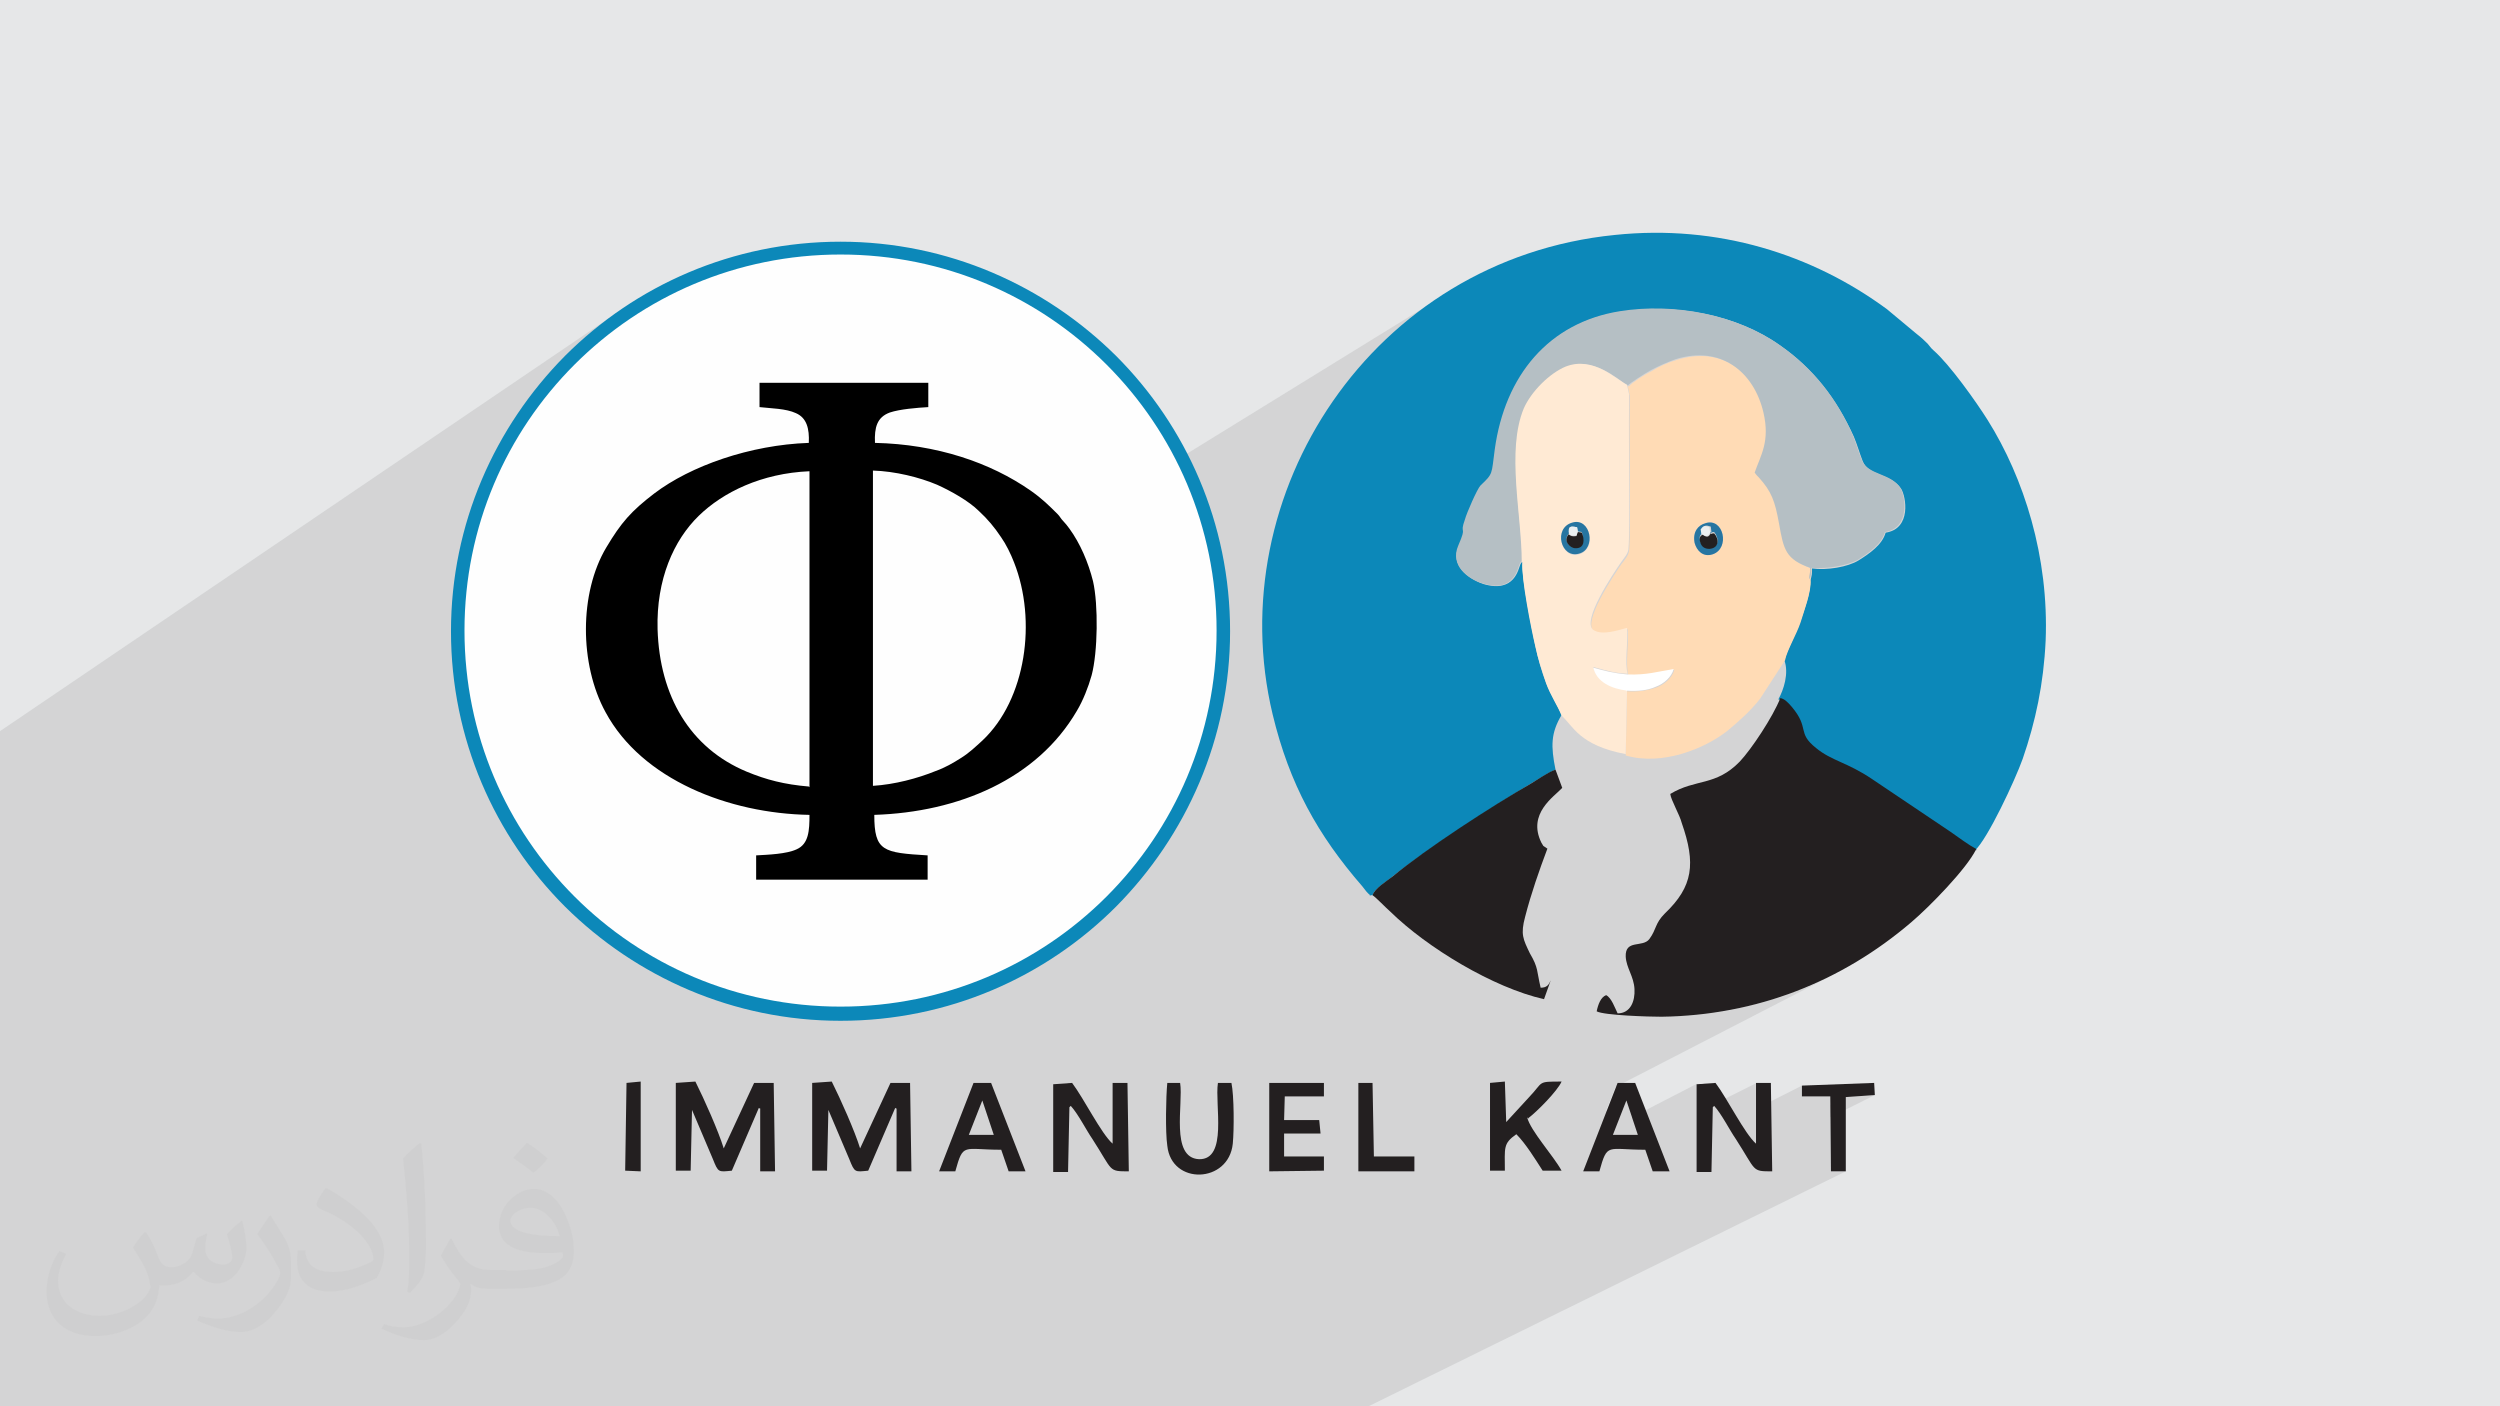 <?xml version="1.0" encoding="UTF-8"?>
<!DOCTYPE svg PUBLIC "-//W3C//DTD SVG 1.1//EN" "http://www.w3.org/Graphics/SVG/1.1/DTD/svg11.dtd">
<!-- Creator: CorelDRAW 2017 -->
<svg xmlns="http://www.w3.org/2000/svg" xml:space="preserve" width="3.703in" height="2.083in" version="1.1" style="shape-rendering:geometricPrecision; text-rendering:geometricPrecision; image-rendering:optimizeQuality; fill-rule:evenodd; clip-rule:evenodd"
viewBox="0 0 3703 2083"
 xmlns:xlink="http://www.w3.org/1999/xlink">
 <defs>
  <style type="text/css">
   <![CDATA[
    .fil11 {fill:#FEFEFE}
    .fil4 {fill:#0C88B9}
    .fil13 {fill:black}
    .fil3 {fill:#231F20}
    .fil9 {fill:#2775A1}
    .fil6 {fill:#B5BFC4}
    .fil0 {fill:#E6E7E8}
    .fil10 {fill:#EBEFF1}
    .fil5 {fill:#FFDBB5}
    .fil7 {fill:#FFEAD4}
    .fil8 {fill:white}
    .fil12 {fill:#0C88B9;fill-rule:nonzero}
    .fil2 {fill:#373435;fill-opacity:0.031}
    .fil1 {fill:#373435;fill-opacity:0.102}
   ]]>
  </style>
 </defs>
 <g id="Layer_x0020_1">
  <polygon class="fil0" points="0,0 3703,0 3703,2083 0,2083 "/>
  <polygon class="fil1" points="238,2083 223,2083 215,2083 210,2083 204,2083 195,2083 168,2083 153,2083 152,2083 137,2083 136,2083 128,2083 126,2083 117,2083 109,2083 108,2083 107,2083 107,2083 102,2083 101,2083 101,2083 101,2083 100,2083 100,2083 99,2083 98,2083 98,2083 98,2083 97,2083 97,2083 96,2083 94,2083 91,2083 82,2083 82,2083 81,2083 78,2083 76,2083 76,2083 75,2083 34,2083 0,2083 0,2075 0,2071 0,2061 0,2047 0,2033 0,2026 0,2017 0,2014 0,2004 0,2001 0,2001 0,1999 0,1999 0,1999 0,1997 0,1984 0,1976 0,1972 0,1969 0,1962 0,1961 0,1961 0,1955 0,1939 0,1937 0,1934 0,1934 0,1934 0,1907 0,1891 0,1890 0,1888 0,1851 0,1846 0,1842 0,1817 0,1756 0,1754 0,1742 0,1728 0,1676 0,1549 0,1521 0,1485 0,1483 0,1456 0,1451 0,1431 0,1430 0,1427 0,1382 0,1370 0,1362 0,1307 0,1115 0,1104 0,1094 0,1093 0,1083 923,457 912,465 900,473 889,481 879,490 868,499 858,508 848,517 841,524 928,465 951,450 975,436 999,424 1025,412 1050,402 1077,393 1104,386 1131,379 1159,374 1187,371 1216,369 1245,368 1274,369 1303,371 1332,374 1359,379 1387,386 1414,393 1440,402 1466,412 1491,424 1515,436 1539,450 1562,465 1584,480 1606,497 1626,515 1646,534 1665,554 1683,574 1699,596 1715,618 1730,641 1744,664 1750,677 2154,428 2128,444 2104,462 2080,481 2057,502 2036,523 2015,546 1996,569 1979,594 1962,619 1947,645 1933,672 1921,699 1910,727 1905,741 2321,490 2313,495 2308,499 2322,490 2330,486 2338,481 2347,478 2355,474 2364,471 2373,468 2382,466 2392,464 2401,462 2409,461 2417,460 2424,459 2432,459 2440,458 2448,458 2456,458 2464,458 2471,458 2479,459 2487,459 2495,460 2503,461 2511,462 2519,464 2526,465 2534,467 2542,469 2549,471 2557,473 2564,475 2571,478 2579,480 2586,483 2593,486 2600,489 2607,493 2613,496 2620,500 2626,504 2633,507 2639,512 2643,515 2648,518 2652,521 2656,525 2661,528 2665,532 2669,536 2673,539 2677,543 2681,547 2684,551 2688,555 2692,559 2695,563 2699,567 2702,571 2705,575 2709,580 2712,584 2715,589 2718,593 2721,598 2724,602 2727,607 2730,612 2732,616 2735,621 2738,626 2740,631 2743,636 2745,641 2747,646 2749,651 2751,655 2752,660 2754,664 2755,669 2757,673 2758,677 2760,682 2762,686 2765,689 2768,692 2771,695 2774,697 2778,699 2782,701 2786,702 2791,704 2795,706 2799,708 2803,710 2807,713 2811,716 2815,719 2818,723 2819,725 2820,729 2821,733 2822,737 2823,742 2824,747 2824,752 2823,757 2822,763 2821,768 2819,772 2816,777 2812,781 2807,784 2794,792 2793,795 2789,801 2784,806 2779,812 2773,817 2767,821 2761,825 2755,829 2752,831 2683,869 2682,873 2682,877 2681,881 2680,886 2679,890 2677,894 2676,898 2675,903 2673,907 2672,911 2671,914 2669,918 2668,921 2667,924 2666,928 2664,931 2663,935 2661,939 2659,942 2658,946 2656,950 2654,953 2653,957 2651,961 2650,964 2648,967 2647,971 2646,974 2646,977 2647,980 2648,984 2648,988 2648,992 2648,996 2648,1000 2647,1004 2647,1008 2646,1012 2645,1015 2644,1019 2643,1023 2641,1026 2640,1029 2638,1032 2637,1035 2639,1035 2642,1036 2644,1038 2646,1039 2648,1041 2650,1043 2652,1046 2654,1048 2659,1054 2662,1059 2665,1063 2667,1068 2669,1071 2670,1075 2671,1078 2671,1082 2672,1085 2673,1088 2674,1091 2676,1094 2678,1097 2681,1101 2685,1104 2690,1109 2694,1112 2699,1115 2703,1118 2708,1120 2712,1123 2717,1125 2722,1127 2726,1129 2731,1132 2737,1134 2742,1137 2748,1140 2754,1143 2760,1146 2767,1150 2773,1155 2890,1233 2895,1236 2900,1240 2904,1243 2909,1246 2914,1250 2919,1253 2924,1256 2928,1258 2928,1258 2928,1258 2928,1258 2929,1259 2455,1506 2457,1506 2461,1506 2475,1505 2488,1505 2501,1504 2513,1503 2526,1501 2539,1500 2552,1498 2564,1496 2576,1493 2589,1490 2601,1487 2613,1484 2625,1480 2637,1477 2649,1472 2661,1468 2672,1464 2684,1459 2695,1454 2706,1448 2717,1443 2393,1610 2379,1645 2409,1630 2409,1630 2417,1655 2514,1605 2514,1648 2602,1604 2602,1642 2669,1608 2669,1624 2711,1624 2711,1637 2734,1625 2777,1622 2711,1655 2712,1735 2734,1735 2027,2083 2006,2083 1924,2083 1854,2083 1839,2083 1823,2083 1819,2083 1819,2083 1795,2083 1783,2083 1779,2083 1756,2083 1756,2083 1727,2083 1685,2083 1681,2083 1680,2083 1660,2083 1658,2083 1657,2083 1637,2083 1634,2083 1625,2083 1599,2083 1578,2083 1546,2083 1526,2083 1525,2083 1525,2083 1473,2083 1464,2083 1463,2083 1437,2083 1432,2083 1422,2083 1418,2083 1382,2083 1363,2083 1351,2083 1345,2083 1343,2083 1342,2083 1342,2083 1291,2083 1290,2083 1288,2083 1266,2083 1249,2083 1242,2083 1219,2083 1218,2083 1190,2083 1148,2083 1147,2083 1139,2083 1138,2083 1137,2083 1135,2083 1127,2083 1119,2083 1109,2083 1108,2083 1096,2083 1094,2083 1090,2083 1042,2083 1034,2083 1022,2083 1006,2083 986,2083 937,2083 926,2083 916,2083 915,2083 891,2083 887,2083 886,2083 875,2083 852,2083 845,2083 828,2083 819,2083 806,2083 806,2083 785,2083 777,2083 776,2083 772,2083 771,2083 760,2083 754,2083 738,2083 737,2083 733,2083 725,2083 723,2083 722,2083 715,2083 695,2083 692,2083 663,2083 660,2083 660,2083 656,2083 656,2083 651,2083 642,2083 642,2083 635,2083 629,2083 604,2083 603,2083 602,2083 601,2083 596,2083 594,2083 586,2083 578,2083 576,2083 574,2083 540,2083 539,2083 539,2083 537,2083 532,2083 523,2083 521,2083 511,2083 510,2083 510,2083 510,2083 510,2083 509,2083 503,2083 494,2083 492,2083 487,2083 485,2083 485,2083 483,2083 481,2083 477,2083 475,2083 471,2083 469,2083 469,2083 464,2083 459,2083 444,2083 417,2083 416,2083 405,2083 404,2083 402,2083 395,2083 393,2083 384,2083 382,2083 372,2083 367,2083 356,2083 349,2083 348,2083 342,2083 336,2083 336,2083 333,2083 317,2083 316,2083 311,2083 302,2083 302,2083 299,2083 298,2083 276,2083 271,2083 270,2083 270,2083 270,2083 269,2083 268,2083 268,2083 268,2083 268,2083 267,2083 261,2083 260,2083 260,2083 260,2083 256,2083 255,2083 255,2083 247,2083 246,2083 245,2083 241,2083 240,2083 240,2083 239,2083 239,2083 "/>
  <path class="fil2" d="M217 1826c7,11 12,21 16,32 3,7 5,19 21,19 5,0 11,-1 17,-5 7,-3 12,-9 14,-17l6 -21 15 -7 1 1c-2,8 -3,16 -3,21 0,18 15,24 27,24 7,0 13,-4 13,-10 0,-8 -4,-23 -8,-35 7,-7 14,-14 22,-20l1 1c4,15 6,30 6,40 0,10 -4,20 -8,27 -7,14 -20,25 -36,25 -12,0 -25,-6 -34,-17l-1 0c-9,11 -22,20 -43,20l-7 0c-1,14 -4,24 -9,33 -13,25 -50,42 -85,42 -49,0 -73,-28 -73,-66 0,-23 8,-45 19,-60l10 4c-7,14 -12,27 -12,40 0,35 29,52 62,52 31,0 68,-19 75,-42 -3,-25 -12,-36 -26,-59 4,-7 10,-15 17,-23l1 0 0 0 0 0 0 0 0 0 2 1 0 0 0 0 0 0zm564 -133c10,6 20,14 30,23 -6,8 -12,15 -21,21 -10,-8 -20,-15 -30,-22 7,-8 14,-15 20,-22l0 0 0 0 0 0 0 0 1 0 0 0 0 0 0 0zm5 96c-17,0 -30,11 -30,19 0,17 33,23 73,23 -5,-20 -22,-42 -43,-42zm-37 93c22,0 41,-1 55,-4 16,-4 30,-12 30,-18 0,-2 0,-3 -1,-5 -9,1 -19,1 -29,1 -29,0 -52,-7 -61,-23 -2,-5 -4,-10 -4,-16 0,-16 7,-32 19,-42 10,-9 21,-14 33,-14 20,0 37,16 48,42 6,14 11,30 11,51 0,14 -4,25 -12,34 -16,15 -45,21 -90,21l-20 0 0 0 -5 0c-11,0 -19,-2 -25,-7l-1 0c0,3 1,5 1,7 0,10 -3,23 -10,33 -20,30 -42,43 -60,43 -19,0 -42,-7 -63,-17l4 -7c7,3 16,5 29,5 34,0 78,-33 84,-64 -1,-3 -4,-6 -7,-10 -10,-12 -16,-22 -22,-32 5,-10 10,-18 14,-25l2 0c14,29 28,46 57,46l5 0 0 0 21 0 0 0 0 0 0 0 0 0 -3 1 0 0 0 0 0 0zm-146 31c3,-14 3,-29 3,-43l0 -21c0,-39 -5,-96 -9,-133 7,-8 17,-17 25,-23l2 1c5,47 7,101 7,151 0,13 -1,26 -2,35 -1,12 -8,21 -22,35l-3 -1 0 0 0 0 0 0 0 0 -1 -1 0 0 0 0 0 0zm-151 -62c1,18 10,33 41,33 20,0 36,-5 55,-14 3,-1 5,-3 5,-5 0,-12 -9,-27 -24,-41 -14,-13 -34,-25 -52,-32 -6,-3 -8,-5 -8,-8 0,-5 7,-16 13,-24l2 0c20,11 43,27 60,44 15,16 25,33 25,51 0,13 -4,26 -11,38 -22,11 -46,20 -70,20 -29,0 -48,-14 -48,-45 0,-3 0,-9 1,-16l10 0 0 0 0 0 0 0 0 0 1 -1 0 0 0 0 0 0zm-52 -52l18 29c7,11 13,22 13,41l0 24c0,19 -12,39 -32,60 -15,14 -29,20 -42,20 -19,0 -40,-6 -65,-17l3 -7c8,2 17,4 28,4 36,0 72,-26 89,-58 2,-4 3,-7 3,-9 0,-4 -2,-8 -4,-11 -9,-17 -19,-33 -30,-47 6,-9 12,-18 18,-27l1 0 0 0 0 -2 0 0 0 0 0 0z"/>
  <g id="_2458605837152">
   <g>
    <path class="fil3" d="M1126 1642l0 93 22 0 -2 -131 -29 0 -45 97c-8,-26 -29,-73 -42,-99l-29 2 0 130 22 0 2 -90 31 73c8,20 8,19 28,17l40 -93 3 2z"/>
    <path class="fil3" d="M1328 1642l0 93 22 0 -2 -131 -29 0 -45 97c-8,-26 -29,-73 -42,-99l-29 2 0 130 22 0 2 -90 31 73c8,20 8,19 28,17l40 -93 3 2z"/>
    <path class="fil3" d="M1586 1638c11,12 23,36 32,49 31,48 23,48 54,48l-2 -131 -22 0 0 90c-17,-15 -42,-66 -60,-90l-28 2 0 130 22 0 2 -96 2 -2z"/>
    <path class="fil3" d="M2539 1638c11,12 23,36 32,49 31,48 23,48 54,48l-2 -131 -22 0 0 90c-17,-15 -42,-66 -60,-90l-28 2 0 130 22 0 2 -96 2 -2z"/>
    <path class="fil3" d="M2264 1656c12,-9 43,-40 49,-54 -37,0 -26,0 -48,23l-34 37 -2 -60 -22 2 0 130 22 0c0,-34 -3,-40 17,-54 14,14 28,37 39,54l28 0c-12,-22 -46,-59 -51,-79l2 2z"/>
    <path class="fil3" d="M1455 1630l17 51 -37 0 20 -51 0 0zm-40 105c12,-43 11,-32 68,-32l11 32 25 0 -51 -131 -26 0 -51 131 23 0 2 0z"/>
    <path class="fil3" d="M2409 1630l17 51 -37 0 20 -51 0 0zm-40 105c12,-43 11,-32 68,-32l11 32 25 0 -51 -131 -26 0 -51 131 23 0 2 0z"/>
    <path class="fil3" d="M1729 1604c-2,20 -3,73 0,93 6,59 91,56 97,-3 2,-20 2,-71 -2,-90l-20 0c-5,32 15,114 -28,113 -43,-2 -23,-82 -28,-113l-20 0 0 0z"/>
    <polygon class="fil3" points="1903,1624 1961,1624 1961,1604 1880,1604 1880,1735 1961,1734 1961,1713 1902,1713 1902,1679 1956,1679 1954,1659 1902,1659 "/>
    <polygon class="fil3" points="2734,1735 2734,1625 2777,1622 2776,1604 2669,1608 2669,1624 2711,1624 2712,1735 "/>
    <polygon class="fil3" points="2012,1735 2095,1735 2095,1713 2035,1713 2033,1604 2012,1604 "/>
    <polygon class="fil3" points="926,1734 949,1735 949,1602 928,1604 "/>
   </g>
   <g>
    <path class="fil4" d="M2033 1326c3,-10 22,-21 30,-28 50,-40 149,-104 204,-137 10,-6 27,-17 37,-21 -7,-35 -7,-54 9,-81 -6,-15 -16,-29 -23,-48 -7,-17 -12,-36 -16,-55 -5,-25 -21,-102 -19,-124 -3,3 -1,1 -3,4 -3,6 -8,43 -55,29 -21,-7 -50,-28 -36,-56 15,-32 1,-14 10,-39 3,-8 17,-44 23,-50 19,-18 17,-16 21,-53 15,-110 80,-189 185,-205 81,-13 173,4 237,50 49,34 84,80 109,135 5,12 8,23 13,36 9,23 42,18 57,41 7,11 16,59 -23,65 -5,18 -24,31 -40,41 -16,10 -47,15 -69,12 0,7 0,13 -3,17 2,17 -9,46 -15,63 -6,17 -19,41 -23,56 7,19 -1,44 -9,58 7,1 12,7 17,13 27,32 7,37 36,61 23,19 46,21 83,46l116 78c13,9 26,18 39,26 19,-17 60,-105 71,-136 19,-55 31,-111 34,-175 5,-124 -32,-241 -86,-327 -17,-27 -56,-82 -80,-103 -5,-4 -7,-9 -12,-13 -5,-5 -10,-9 -15,-13l-42 -35c-110,-81 -250,-126 -403,-110 -360,36 -585,384 -507,710 25,104 67,179 133,255 4,5 7,10 13,14l-3 -1z"/>
    <path class="fil3" d="M2928 1258c-13,-7 -26,-17 -39,-26l-116 -78c-37,-25 -60,-27 -83,-46 -29,-23 -9,-29 -36,-61 -6,-7 -11,-12 -17,-13 -11,28 -43,76 -60,94 -36,37 -65,25 -103,48 1,9 14,31 17,43 21,60 17,94 -25,134 -15,15 -12,23 -23,38 -10,13 -36,0 -35,26 1,17 12,29 13,48 1,18 -6,36 -25,36 -4,-8 -9,-23 -17,-27 -8,3 -12,14 -14,24 11,6 78,8 96,8 141,-2 267,-52 370,-140 26,-22 82,-79 96,-108l0 0z"/>
    <path class="fil5" d="M2526 775c27,-9 37,37 11,46 -15,4 -24,-5 -27,-17 -3,-16 4,-25 16,-29l0 -1zm-115 -203l3 14c0,5 0,10 0,16 -1,54 2,179 -1,214 -1,7 -7,14 -11,19 -11,16 -59,87 -41,100 11,9 37,-1 50,-3 2,18 -4,53 1,68 28,1 43,-4 68,-8 -3,12 -15,22 -26,26 -13,5 -29,7 -44,6l-2 95c55,16 118,-11 150,-36 17,-14 35,-30 49,-48l37 -57c3,-15 17,-38 23,-56 5,-17 16,-45 15,-63 -1,-7 2,-8 1,-17 -36,-13 -39,-26 -46,-66 -5,-34 -11,-47 -30,-68 -3,-3 -4,-5 -6,-7 9,-25 23,-45 13,-89 -14,-60 -63,-100 -130,-79 -14,4 -27,10 -38,17 -9,4 -29,17 -33,22l1 0z"/>
    <path class="fil6" d="M2255 833c-1,-70 -23,-164 3,-227 10,-25 37,-51 62,-62 40,-17 76,18 91,27 4,-4 24,-17 33,-22 11,-6 24,-12 38,-17 67,-21 116,19 130,79 10,43 -4,63 -13,89 2,3 3,4 6,7 19,21 24,35 30,68 7,40 10,53 46,66 1,9 -2,10 -1,17 3,-4 3,-10 3,-17 22,2 53,-3 69,-12 16,-10 35,-23 40,-41 38,-6 30,-54 23,-65 -15,-23 -48,-19 -57,-41 -5,-12 -8,-23 -13,-36 -24,-56 -60,-101 -109,-135 -64,-45 -156,-63 -237,-50 -105,17 -170,95 -185,205 -5,37 -2,35 -21,53 -5,5 -21,42 -23,50 -9,25 4,7 -10,39 -13,30 15,50 36,56 47,15 52,-23 55,-29 2,-4 1,-2 3,-4l1 1z"/>
    <path class="fil7" d="M2329 775c28,-8 36,39 10,46 -27,8 -38,-38 -10,-46zm-74 58c-2,23 13,99 19,124 4,19 10,36 16,55 7,19 17,33 23,48 17,15 26,44 95,57l2 -95c-23,-3 -44,-13 -50,-34 19,5 30,9 51,10 -5,-15 1,-50 -1,-68 -12,3 -37,12 -50,3 -18,-13 30,-84 41,-100 4,-6 10,-12 11,-19 3,-35 0,-160 1,-214 0,-5 0,-10 0,-16l-3 -14c-16,-8 -50,-43 -91,-27 -24,10 -51,37 -62,62 -26,63 -3,157 -3,227l0 -1z"/>
    <path class="fil3" d="M2033 1326c6,4 19,18 26,24 55,54 153,113 228,130l10 -28c-3,7 -6,11 -15,11 -6,-25 -3,-29 -16,-51 -10,-21 -14,-28 -7,-54 9,-35 21,-69 33,-101l-6 -4c-1,-2 -2,-3 -3,-5 -21,-43 19,-68 31,-81l-10 -27c-10,3 -27,15 -37,21 -56,32 -156,97 -204,137 -9,7 -27,18 -30,28l1 -1z"/>
    <path class="fil8" d="M2409 1023c16,1 31,0 44,-6 11,-4 23,-14 26,-26 -25,4 -40,9 -68,8 -23,-2 -32,-5 -51,-10 5,21 26,31 50,34l-1 1z"/>
    <path class="fil9" d="M2534 790c3,-3 0,-1 5,-2 8,10 7,23 -7,23 -7,0 -11,-3 -13,-8 -3,-8 -1,-11 3,-13l-1 -7c4,-4 4,-6 13,-3l1 8 -2 1zm-8 -15c-11,3 -19,13 -16,29 3,11 12,22 27,17 26,-9 16,-55 -11,-46l0 1z"/>
    <path class="fil9" d="M2324 791c-2,-12 2,-12 12,-10l1 6 6 1c3,10 4,24 -10,23 -7,0 -19,-10 -9,-21l0 1zm5 -17c-29,8 -17,54 10,46 26,-7 17,-54 -10,-46z"/>
    <path class="fil3" d="M2534 790c-3,5 -5,7 -12,2 -4,2 -6,5 -3,13 2,5 6,8 13,8 14,-1 15,-14 7,-23 -4,1 -2,-1 -5,2l1 -1z"/>
    <path class="fil3" d="M2324 791c-10,10 2,21 9,21 15,1 14,-14 10,-23l-6 -1 -2 6c-6,1 -8,0 -11,-2l0 -1z"/>
    <path class="fil10" d="M2324 791c3,2 5,3 11,2l2 -6 -1 -6c-10,-2 -13,-2 -12,10z"/>
    <path class="fil10" d="M2521 791c7,5 9,3 12,-2l-1 -8c-8,-3 -9,-2 -13,3l1 7 1 0z"/>
    <g>
     <g>
      <circle class="fil11" cx="1245" cy="935" r="567"/>
      <path class="fil12" d="M1245 358c159,0 303,65 408,169 104,104 169,248 169,408 0,159 -65,303 -169,408 -104,104 -248,169 -408,169 -159,0 -303,-65 -408,-169 -104,-104 -169,-248 -169,-408 0,-159 65,-303 169,-408 104,-104 248,-169 408,-169zm394 182c-101,-101 -240,-163 -394,-163 -154,0 -293,62 -394,163 -101,101 -163,240 -163,394 0,154 62,293 163,394 101,101 240,163 394,163 154,0 293,-62 394,-163 101,-101 163,-240 163,-394 0,-154 -62,-293 -163,-394z"/>
     </g>
     <path class="fil13" d="M1293 697c33,1 69,10 95,21 20,9 47,24 62,39 13,12 23,24 33,39 7,10 14,24 19,37 34,86 18,203 -47,264 -10,9 -19,18 -32,26 -11,7 -23,14 -37,19 -27,11 -61,20 -93,22l0 -468zm-95 468c-36,-3 -63,-10 -92,-22 -84,-35 -129,-112 -132,-211 -2,-74 24,-132 61,-168 36,-35 93,-63 164,-66l0 468zm174 -598l-247 0 0 36c17,2 39,2 54,9 16,7 20,23 19,44 -87,3 -175,34 -229,75 -34,26 -49,43 -71,80 -40,67 -40,173 -1,244 54,100 183,150 302,152 0,23 -1,43 -19,51 -15,7 -42,8 -60,9l0 36 254 0 0 -36c-66,-4 -79,-6 -79,-60 125,-4 241,-53 300,-154 9,-15 17,-35 22,-53 9,-34 10,-104 2,-139 -7,-28 -19,-56 -35,-78 -3,-4 -6,-8 -9,-11 -4,-4 -5,-7 -8,-10 -13,-13 -23,-23 -40,-35 -60,-42 -140,-69 -231,-71 -1,-23 3,-38 22,-45 15,-5 40,-7 57,-8l0 -36z"/>
    </g>
   </g>
  </g>
 </g>
</svg>
